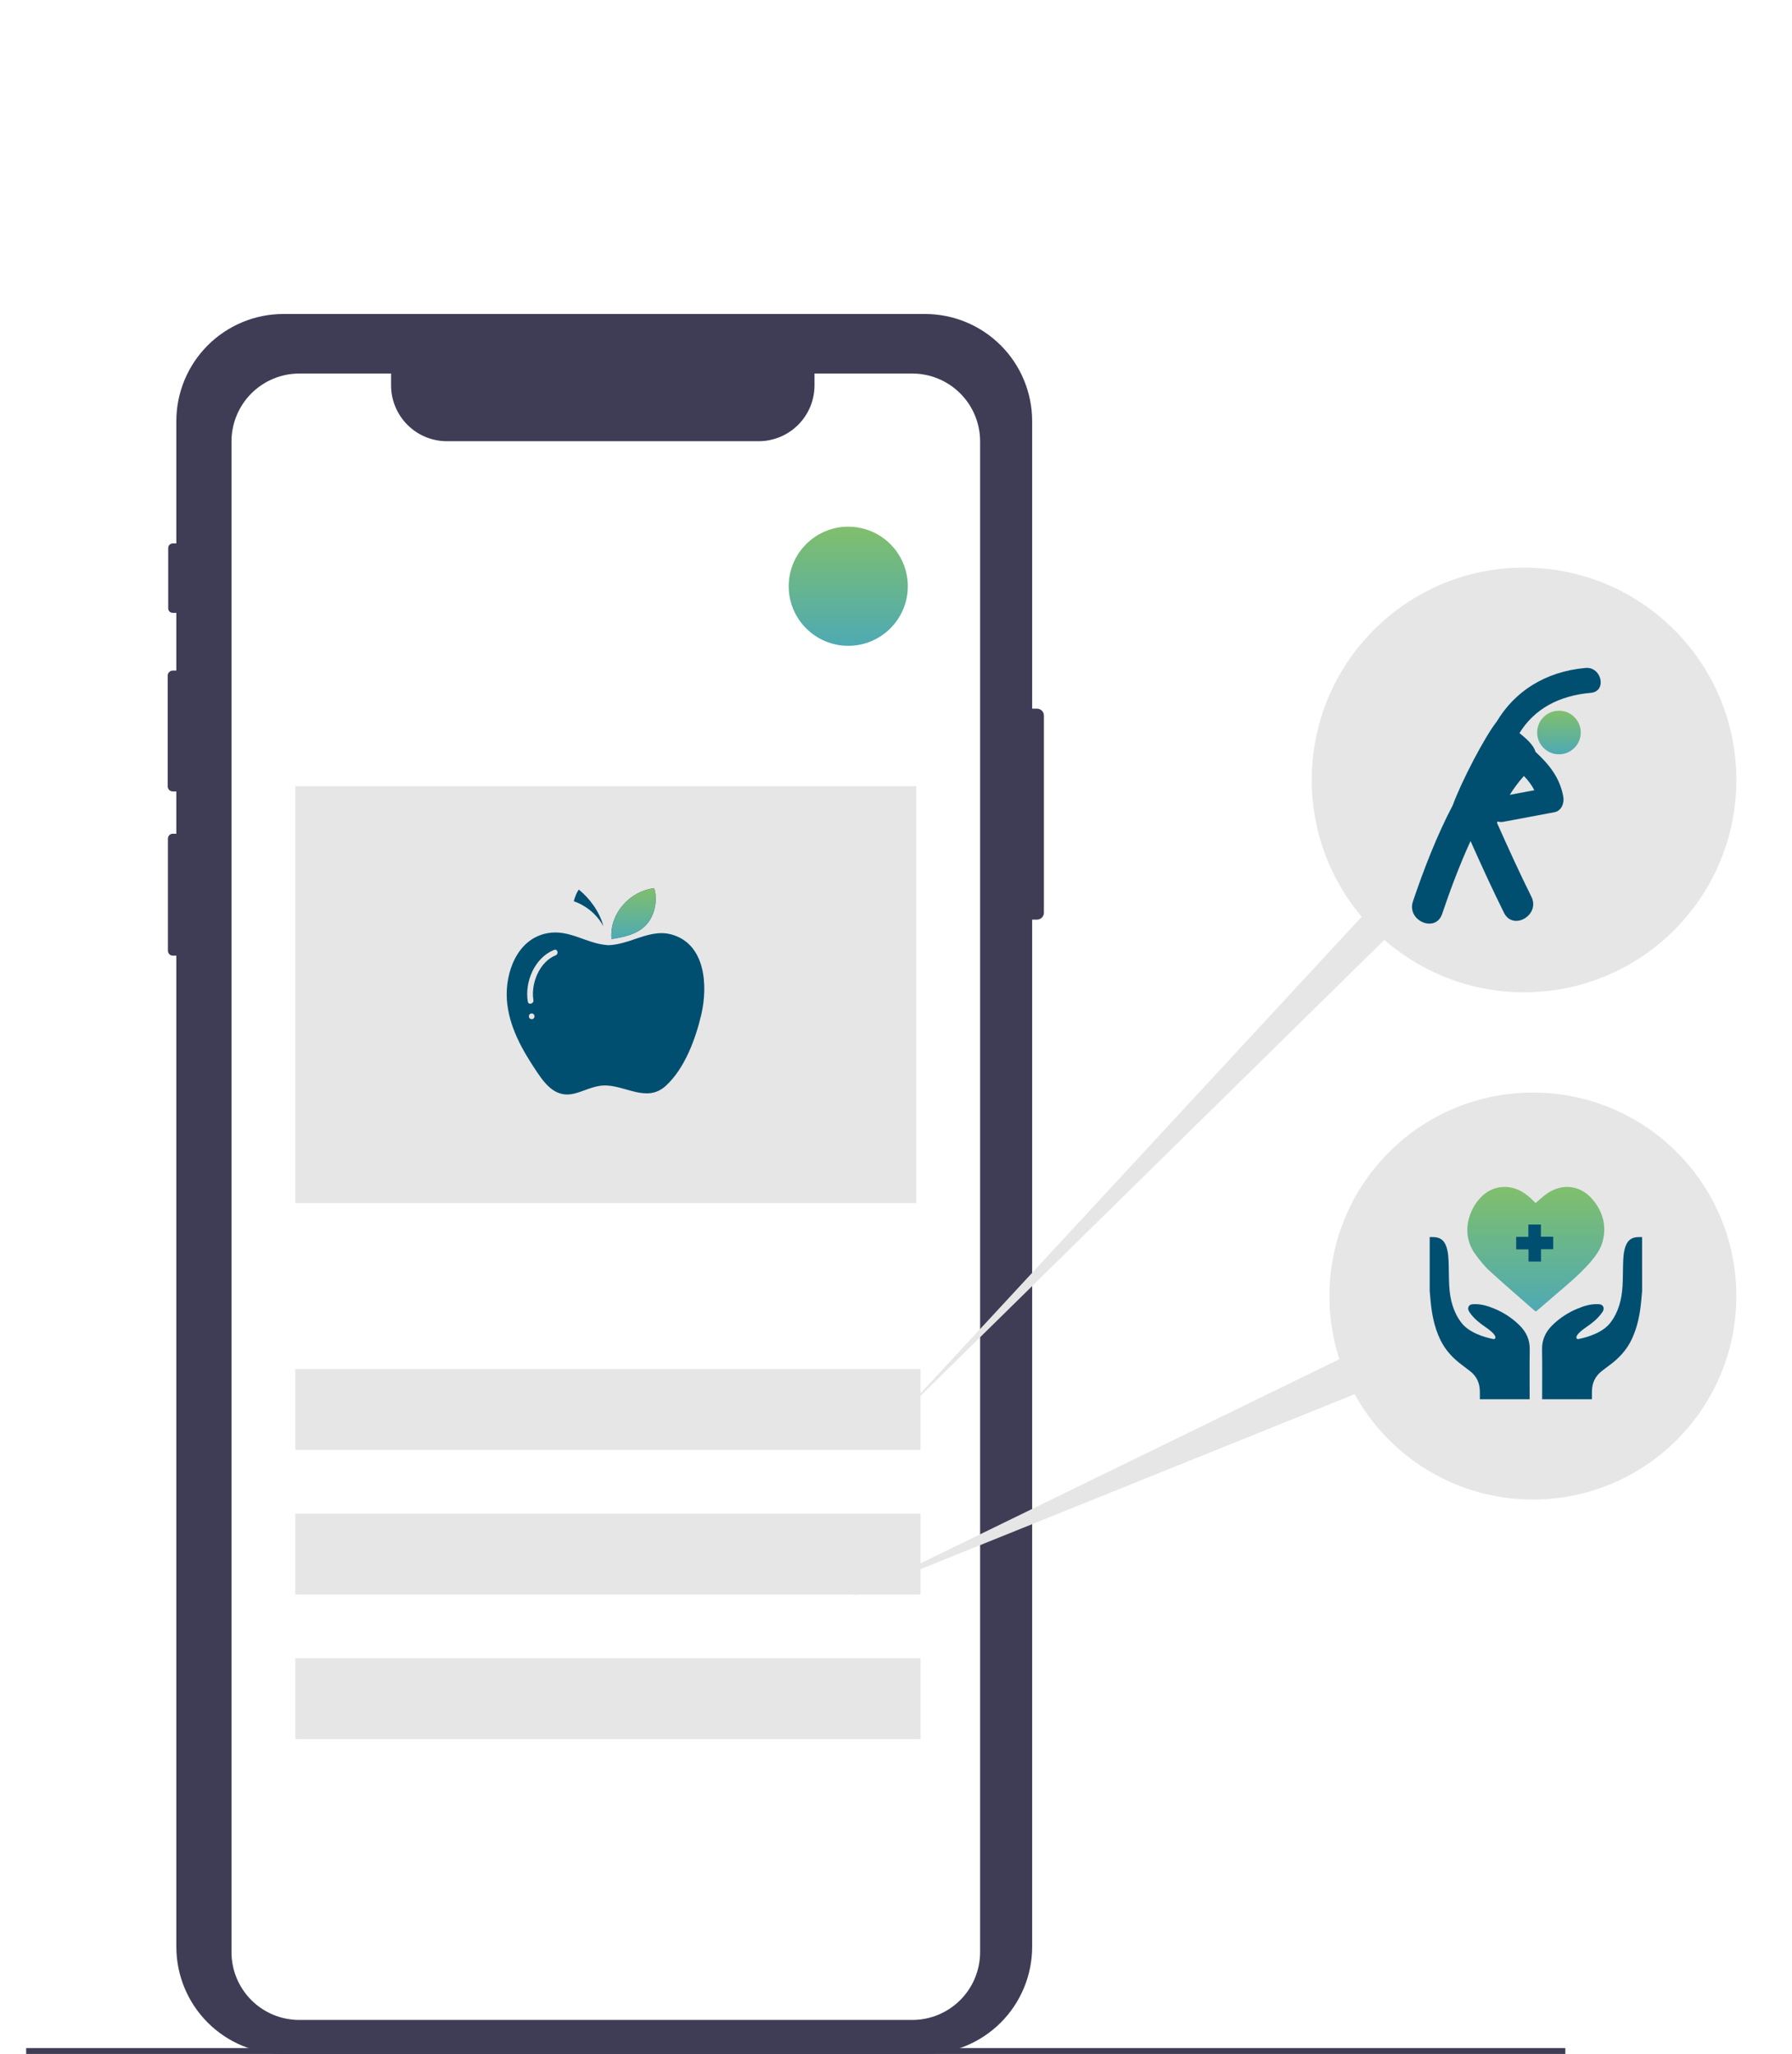 <svg width="274" height="314" viewBox="0 0 274 314" fill="none" xmlns="http://www.w3.org/2000/svg">
<rect width="274" height="314" fill="white"/>
<path d="M159.616 109.39V139.534C159.615 139.812 159.505 140.079 159.308 140.276C159.111 140.473 158.844 140.584 158.565 140.585H157.818V297.615C157.817 301.961 156.091 306.128 153.019 309.201C149.947 312.273 145.781 314 141.437 314H43.339C41.188 314 39.058 313.576 37.071 312.752C35.084 311.929 33.278 310.722 31.758 309.2C30.237 307.679 29.031 305.873 28.208 303.885C27.385 301.897 26.962 299.767 26.962 297.615V146.092H26.421C26.224 146.092 26.036 146.015 25.896 145.876C25.757 145.738 25.678 145.55 25.677 145.353V128.197C25.677 128.1 25.697 128.003 25.734 127.913C25.771 127.823 25.826 127.741 25.895 127.672C25.964 127.603 26.046 127.548 26.136 127.51C26.226 127.473 26.323 127.454 26.421 127.454H26.962V120.992H26.416C26.21 120.991 26.012 120.908 25.867 120.762C25.722 120.616 25.64 120.418 25.641 120.212V103.29C25.641 103.085 25.723 102.888 25.868 102.742C26.014 102.597 26.211 102.515 26.416 102.514H26.962V93.693H26.407C26.317 93.694 26.227 93.676 26.143 93.641C26.06 93.607 25.984 93.556 25.92 93.492C25.856 93.428 25.805 93.352 25.771 93.269C25.736 93.185 25.718 93.095 25.719 93.005V83.771C25.718 83.588 25.791 83.412 25.919 83.282C26.049 83.152 26.224 83.079 26.407 83.078H26.962V64.38C26.962 60.036 28.688 55.87 31.759 52.798C34.83 49.726 38.995 48 43.339 48H141.437C145.78 48 149.946 49.726 153.018 52.797C156.09 55.869 157.816 60.035 157.818 64.38V108.339H158.565C158.844 108.339 159.111 108.45 159.308 108.647C159.505 108.844 159.615 109.111 159.616 109.39Z" fill="#3F3D56"/>
<path d="M149.861 67.482V298.425C149.859 301.176 148.766 303.814 146.821 305.759C144.876 307.704 142.238 308.797 139.488 308.797H45.769C44.406 308.799 43.057 308.533 41.798 308.012C40.538 307.492 39.394 306.728 38.431 305.765C37.467 304.801 36.703 303.657 36.182 302.397C35.661 301.138 35.394 299.788 35.396 298.425V67.482C35.396 66.119 35.664 64.77 36.186 63.511C36.707 62.252 37.471 61.108 38.434 60.144C39.397 59.181 40.541 58.416 41.799 57.895C43.058 57.373 44.407 57.105 45.769 57.105H59.796V58.906C59.796 61.172 60.696 63.345 62.297 64.947C63.899 66.55 66.071 67.45 68.337 67.45H116C118.265 67.45 120.437 66.55 122.039 64.947C123.641 63.345 124.541 61.172 124.541 58.906V57.105H139.488C140.85 57.105 142.199 57.373 143.458 57.894C144.717 58.416 145.86 59.18 146.824 60.144C147.787 61.107 148.551 62.251 149.072 63.51C149.593 64.77 149.861 66.119 149.861 67.482Z" fill="white"/>
<path d="M140.756 209.291H45.152V221.648H140.756V209.291Z" fill="#E6E6E6"/>
<path d="M140.756 231.403H45.152V243.76H140.756V231.403Z" fill="#E6E6E6"/>
<path d="M140.756 253.516H45.152V265.873H140.756V253.516Z" fill="#E6E6E6"/>
<path d="M129.699 98.729C134.728 98.729 138.805 94.652 138.805 89.624C138.805 84.595 134.728 80.518 129.699 80.518C124.671 80.518 120.594 84.595 120.594 89.624C120.594 94.652 124.671 98.729 129.699 98.729Z" fill="url(#paint0_linear_1223_3413)"/>
<path d="M140.105 120.191H45.152V183.927H140.105V120.191Z" fill="#E6E6E6"/>
<path d="M100.03 135.779C100.587 137.682 100.11 140.085 98.677 141.52C97.355 142.848 95.316 143.292 93.48 143.55C93.486 143.514 93.498 143.478 93.492 143.436C93.21 139.694 96.24 136.247 100.03 135.779ZM87.731 137.773C87.903 137.16 88.135 136.511 88.49 135.989C90.162 137.316 91.71 139.436 92.255 141.592C91.294 139.827 89.69 138.475 87.731 137.773ZM101.818 165.982C98.861 168.691 95.567 165.808 92.261 165.946C90.676 166.012 89.286 166.823 87.774 167.19C85.074 167.85 83.483 165.934 82.142 163.94C79.871 160.571 77.771 156.913 77.501 152.799C77.232 148.673 79.069 143.502 83.727 142.655C87.064 142.049 89.623 144.235 92.794 144.475C92.849 144.493 92.91 144.499 92.984 144.493C93.896 144.481 94.79 144.277 95.671 144.013C96.094 143.905 96.51 143.766 96.914 143.616C98.793 142.98 100.66 142.319 102.613 142.842C107.927 144.265 108.239 150.745 107.235 155.076C106.372 158.781 104.707 163.334 101.818 165.982Z" fill="#004F71"/>
<path d="M100.03 135.779C100.587 137.682 100.109 140.085 98.677 141.52C97.355 142.848 95.316 143.292 93.48 143.55C93.486 143.514 93.498 143.478 93.492 143.436C93.21 139.694 96.24 136.247 100.03 135.779Z" fill="url(#paint1_linear_1223_3413)"/>
<path d="M84.719 145.214C81.719 146.427 80.201 150.139 80.703 153.13C80.795 153.682 81.652 153.448 81.56 152.895C81.144 150.427 82.436 147.064 84.952 146.049C85.478 145.844 85.252 144.998 84.719 145.214Z" fill="#E6E6E6"/>
<path d="M81.297 154.931C80.728 154.931 80.722 155.802 81.297 155.802C81.866 155.808 81.872 154.931 81.297 154.931Z" fill="#E6E6E6"/>
<circle cx="234.383" cy="198.132" r="31.108" fill="#E6E6E6"/>
<circle cx="233.03" cy="119.234" r="32.461" fill="#E6E6E6"/>
<path d="M137 217.068L210.037 138.169L215.447 139.973L137 217.068Z" fill="#E6E6E6"/>
<path d="M130.237 244.119L219.054 200.837L220.858 207.6L130.237 244.119Z" fill="#E6E6E6"/>
<path d="M242.44 102.111C236.172 102.664 231.548 105.791 228.852 110.314C227.045 112.58 223.436 119.495 222.123 123.116C219.741 127.619 217.667 132.974 216.041 137.803C215.049 140.755 219.506 142.682 220.506 139.716C221.72 136.104 223.189 132.198 224.847 128.572C226.492 132.256 228.166 135.926 229.962 139.541C231.354 142.345 235.542 139.886 234.155 137.091C232.305 133.371 230.589 129.592 228.898 125.802C228.92 125.728 228.948 125.656 228.969 125.585C229.252 125.664 229.561 125.689 229.904 125.626C232.494 125.141 235.081 124.656 237.671 124.168C238.779 123.96 239.203 122.748 239.028 121.781C238.504 118.876 236.849 116.853 234.788 114.943C234.481 113.901 233.462 112.983 232.33 112.068C234.624 108.357 238.37 106.345 243.249 105.915C245.737 105.693 244.907 101.894 242.44 102.111ZM233.007 118.626C233.648 119.292 234.191 119.994 234.602 120.805C233.349 121.041 232.097 121.274 230.844 121.51C231.477 120.49 232.206 119.531 233.007 118.626Z" fill="#004F71"/>
<path d="M238.367 115.316C240.208 115.316 241.7 113.823 241.7 111.983C241.7 110.142 240.208 108.65 238.367 108.65C236.527 108.65 235.035 110.142 235.035 111.983C235.035 113.823 236.527 115.316 238.367 115.316Z" fill="url(#paint2_linear_1223_3413)"/>
<path d="M218.603 189.121H219.142C220.159 189.126 220.787 189.566 221.13 190.524C221.455 191.434 221.48 192.387 221.509 193.336C221.544 194.437 221.525 195.534 221.593 196.629C221.715 198.655 222.195 200.571 223.457 202.22C224.592 203.698 226.892 204.435 228.382 204.715C228.494 204.767 229.408 204.435 227.104 202.858C226.223 202.255 225.426 201.619 224.806 200.764C224.59 200.467 224.363 200.126 224.559 199.743C224.755 199.36 225.172 199.374 225.539 199.371C226.572 199.362 227.538 199.665 228.477 200.058C229.919 200.646 231.23 201.511 232.338 202.605C233.359 203.621 233.922 204.796 233.899 206.274C233.858 208.815 233.888 211.366 233.888 213.912H226.278C226.278 213.511 226.278 213.11 226.273 212.709C226.258 211.453 225.798 210.409 224.795 209.627C224.405 209.323 224.014 209.016 223.614 208.724C222.158 207.661 220.962 206.38 220.186 204.733C219.295 202.845 218.915 200.837 218.73 198.775C218.686 198.304 218.645 197.833 218.603 197.362V189.121Z" fill="#004F71"/>
<path d="M251.079 189.121H250.537C249.521 189.126 248.892 189.566 248.549 190.524C248.224 191.434 248.199 192.387 248.17 193.336C248.136 194.437 248.154 195.534 248.085 196.629C247.965 198.655 247.484 200.571 246.221 202.22C245.091 203.697 242.791 204.434 241.304 204.715C241.192 204.766 240.279 204.434 242.582 202.857C243.463 202.254 244.26 201.618 244.88 200.763C245.096 200.466 245.323 200.125 245.127 199.742C244.931 199.36 244.514 199.373 244.147 199.37C243.114 199.361 242.148 199.664 241.208 200.058C239.766 200.645 238.453 201.511 237.344 202.605C236.324 203.621 235.76 204.796 235.783 206.274C235.824 208.815 235.795 211.366 235.795 213.912H243.405C243.405 213.511 243.405 213.11 243.409 212.709C243.424 211.453 243.884 210.409 244.886 209.627C245.278 209.323 245.668 209.016 246.072 208.724C247.528 207.661 248.724 206.38 249.5 204.733C250.391 202.845 250.771 200.837 250.956 198.775C250.999 198.304 251.041 197.833 251.083 197.362L251.079 189.121Z" fill="#004F71"/>
<path d="M236.62 182.414C235.977 182.846 235.413 183.396 234.782 183.918C234.521 183.66 234.253 183.364 233.95 183.097C232.915 182.177 231.743 181.52 230.329 181.459C228.529 181.38 227.097 182.153 225.987 183.533C224.453 185.443 223.436 188.805 225.576 191.733C226.246 192.65 226.966 193.56 227.799 194.322C230.047 196.384 232.373 198.364 234.66 200.384C234.842 200.545 234.932 200.435 235.054 200.329L238.081 197.726C239.771 196.273 241.491 194.852 242.972 193.176C243.904 192.126 244.76 191.009 245.09 189.619C245.653 187.26 245.025 185.151 243.481 183.338C241.667 181.206 238.944 180.855 236.62 182.414Z" fill="url(#paint3_linear_1223_3413)"/>
<path d="M233.693 189.95H234.555V189.088V188.064H234.747V189.065V189.927H235.61H236.623V190.108H235.622H234.76V190.971V191.994H234.578V190.993V190.131H233.716H232.692V189.95H233.693Z" stroke="#004F71" stroke-width="1.725"/>
<path d="M239.342 313.098H4V314H239.342V313.098Z" fill="#3F3D56"/>
<defs>
<linearGradient id="paint0_linear_1223_3413" x1="129.699" y1="80.518" x2="129.699" y2="98.729" gradientUnits="userSpaceOnUse">
<stop stop-color="#80BF6C"/>
<stop offset="1" stop-color="#4EAAB3"/>
</linearGradient>
<linearGradient id="paint1_linear_1223_3413" x1="96.865" y1="135.779" x2="96.865" y2="143.55" gradientUnits="userSpaceOnUse">
<stop stop-color="#80BF6C"/>
<stop offset="1" stop-color="#4EAAB3"/>
</linearGradient>
<linearGradient id="paint2_linear_1223_3413" x1="238.367" y1="108.65" x2="238.367" y2="115.316" gradientUnits="userSpaceOnUse">
<stop stop-color="#80BF6C"/>
<stop offset="1" stop-color="#4EAAB3"/>
</linearGradient>
<linearGradient id="paint3_linear_1223_3413" x1="234.824" y1="181.451" x2="234.824" y2="200.465" gradientUnits="userSpaceOnUse">
<stop stop-color="#80BF6C"/>
<stop offset="1" stop-color="#4EAAB3"/>
</linearGradient>
</defs>
</svg>
